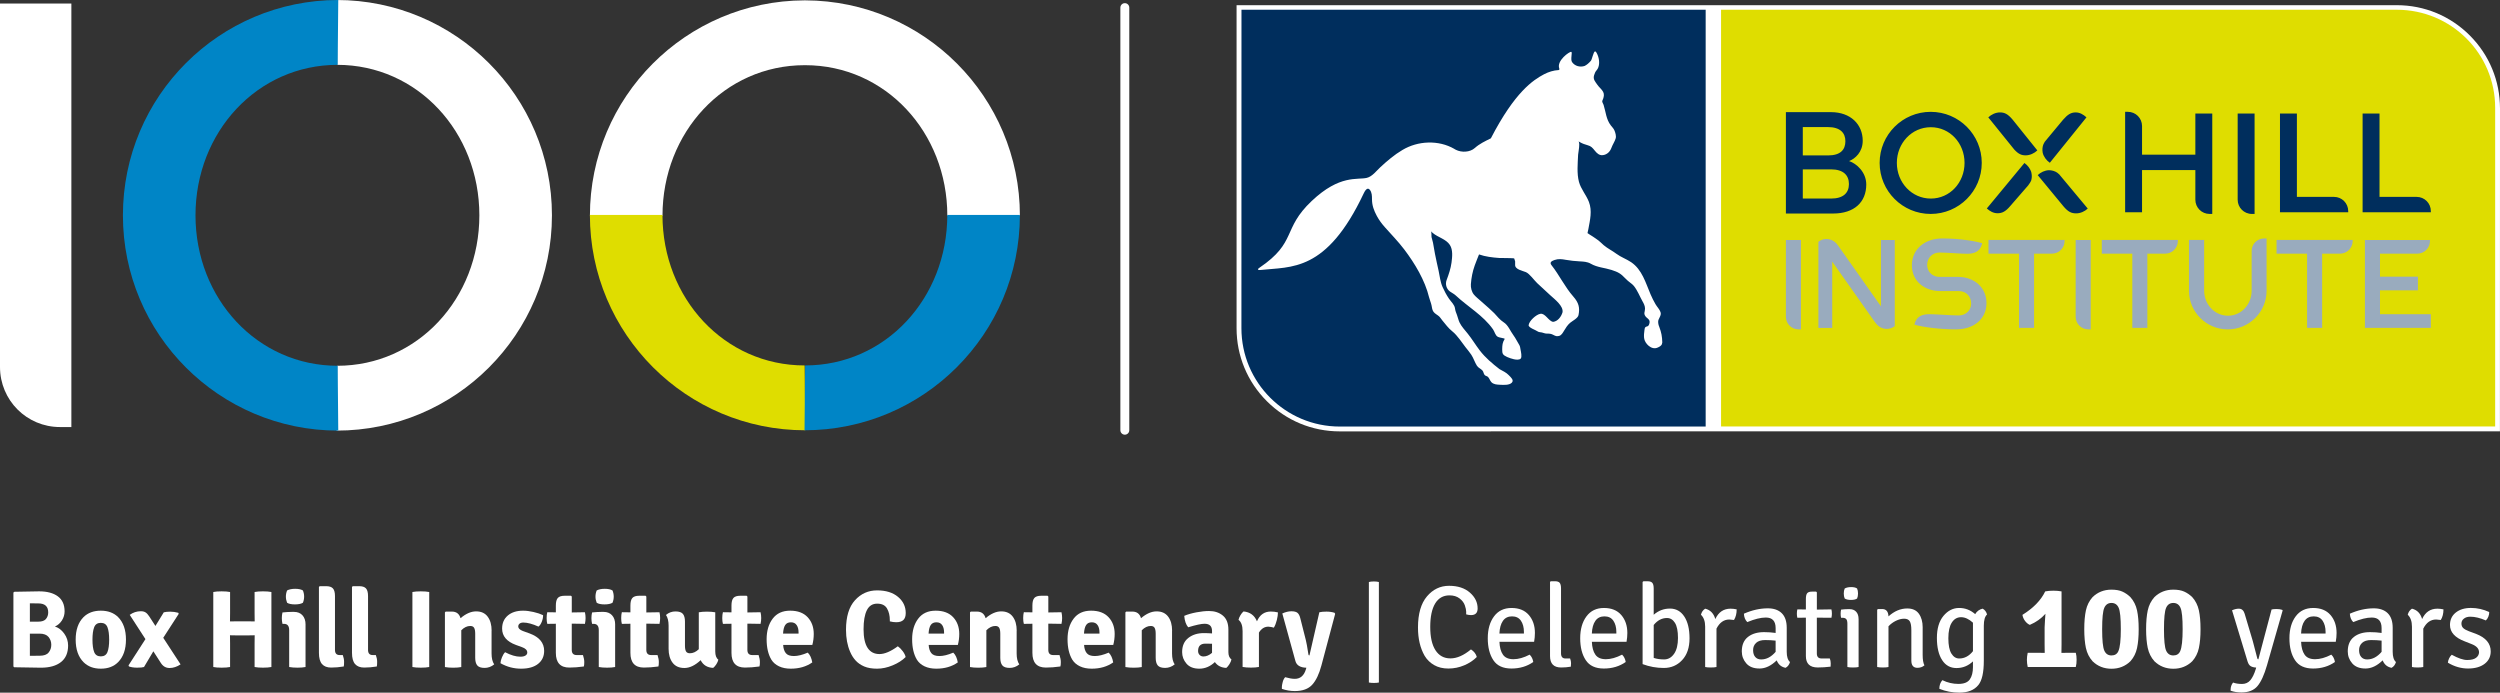 <?xml version="1.0" encoding="utf-8"?>
<svg xmlns="http://www.w3.org/2000/svg" id="Layer_1" data-name="Layer 1" viewBox="0 0 1262.04 349.68">
  <rect x="0" y="0" width="1262.04" height="349.68" fill="#333333" stroke="none"/>
  <defs>
    <style>
      .cls-1 {
        fill: #002e5d;
      }

      .cls-1, .cls-2, .cls-3, .cls-4, .cls-5 {
        stroke-width: 0px;
      }

      .cls-2 {
        fill: #dfdd00;
      }

      .cls-3 {
        fill: #0085c6;
      }

      .cls-4 {
        fill: #fff;
      }

      .cls-6 {
        fill: none;
        stroke: #fff;
        stroke-linecap: round;
        stroke-miterlimit: 10;
        stroke-width: 4.5px;
      }

      .cls-5 {
        fill: #99abbe;
      }
    </style>
  </defs>
  <line class="cls-6" x1="567.83" y1="3.84" x2="567.83" y2="217.19"/>
  <g>
    <path class="cls-4" d="M170.22,184.65c40.55,0,71.77-33.91,71.77-75.95s-31.22-75.97-71.77-75.97l-.3-32.73c60.06,0,108.71,48.65,108.71,108.7s-48.65,108.68-108.71,108.68l.3-32.73Z"/>
    <path class="cls-3" d="M170.76,217.38c-60.06,0-108.71-48.65-108.71-108.68C62.05,48.65,110.7,0,170.76,0l-.3,32.73c-40.55,0-71.77,33.92-71.77,75.97,0,42.03,31.22,75.95,71.77,75.95l.3,32.73Z"/>
    <path class="cls-4" d="M36.03,215.58h-5.73c-16.79,0-30.3-13.51-30.3-30.34V1.8h36.03v213.78Z"/>
    <path class="cls-4" d="M406.5.18h0c-.06,0-.12,0-.18,0-.06,0-.12,0-.18,0h0c-59.89.21-108.34,48.77-108.34,108.7h36.64c0-42.05,31.22-75.97,71.77-75.97h.24c40.55,0,71.77,33.92,71.77,75.97h36.64C514.85,48.94,466.39.38,406.5.18Z"/>
    <path class="cls-2" d="M406.5,217.21c-60.06,0-108.71-48.65-108.71-108.7h36.64c0,42.05,31.22,75.97,71.77,75.97l.3,32.73Z"/>
    <path class="cls-3" d="M406.44,184.48c40.55,0,71.77-33.92,71.77-75.97h36.64c0,60.05-48.65,108.7-108.71,108.7l.3-32.73Z"/>
  </g>
  <g>
    <path class="cls-4" d="M7.15,298.74c5.84-.15,10.04-.22,12.59-.22,4.03,0,7.18.84,9.46,2.52,2.27,1.68,3.41,4.21,3.41,7.57,0,1.67-.46,3.2-1.36,4.61-.91,1.4-2.07,2.42-3.52,3.05,1.85.59,3.41,1.79,4.71,3.6,1.29,1.81,1.94,3.81,1.94,5.99,0,3.7-1.2,6.49-3.61,8.37-2.4,1.89-5.78,2.83-10.14,2.83-2.77,0-7.26-.07-13.47-.22l-.39-.39v-37.31l.39-.39ZM15.08,304.57v9.25h4.27c1.81,0,3.09-.45,3.85-1.36.76-.91,1.14-2,1.14-3.3,0-3.03-1.67-4.55-4.99-4.55-1.85,0-3.27-.02-4.27-.05ZM19.96,319.87h-4.88v11.2c1.26-.04,2.94-.05,5.02-.05s3.58-.54,4.46-1.64c.89-1.09,1.33-2.38,1.33-3.88s-.46-2.81-1.38-3.94c-.93-1.12-2.44-1.69-4.55-1.69Z"/>
    <path class="cls-4" d="M59.6,311.5c2.66,2.66,3.99,6.46,3.99,11.39s-1.33,8.73-3.99,11.4c-2.18,2.18-5.08,3.27-8.71,3.27s-6.52-1.09-8.7-3.27c-2.66-2.66-3.99-6.46-3.99-11.4s1.33-8.73,3.99-11.39c2.18-2.14,5.08-3.22,8.7-3.22s6.53,1.07,8.71,3.22ZM47.54,316.65c-.57,1.48-.86,3.57-.86,6.27s.29,4.78.86,6.24,1.69,2.19,3.35,2.19,2.79-.73,3.36-2.19.86-3.54.86-6.24-.29-4.79-.86-6.27-1.69-2.22-3.36-2.22-2.78.74-3.35,2.22Z"/>
    <path class="cls-4" d="M82.67,309.11c.89-.22,1.99-.33,3.3-.33s2.65.19,4.03.56l.22.55-7.81,12.08,8.75,13.42c-1.85,1.22-3.69,1.83-5.55,1.83s-3.3-.83-4.38-2.5l-3.82-5.93-4.71,7.93c-.67.22-1.82.33-3.47.33s-3.01-.21-4.13-.61l-.22-.55,8.54-13.25-7.93-12.25c1.7-1.22,3.56-1.83,5.6-1.83.99,0,1.8.2,2.41.61.62.4,1.21,1.05,1.8,1.94l3.16,4.88,4.21-6.87Z"/>
    <path class="cls-4" d="M128.57,313.71l-.05-4.1v-10.76c1.11-.22,2.52-.33,4.24-.33s3.14.11,4.25.33v37.87c-1.14.22-2.56.33-4.25.33s-3.09-.11-4.24-.33v-11.92l.05-4.1-2.82.05h-6.82l-2.83-.05.05,4.1v11.92c-1.11.22-2.53.33-4.27.33s-3.14-.11-4.21-.33v-37.87c1.07-.22,2.48-.33,4.21-.33s3.16.11,4.27.33v10.76l-.05,4.1,2.83-.05h6.82l2.82.05Z"/>
    <path class="cls-4" d="M154.24,315.26v21.46c-1.11.22-2.46.33-4.05.33s-2.99-.11-4.21-.33v-18.63c0-2.11-.87-3.16-2.61-3.16h-.77c-.22-.92-.33-1.89-.33-2.88s.11-1.96.33-2.88c1.85-.18,3.42-.28,4.71-.28h1.11c1.81,0,3.23.57,4.27,1.72,1.04,1.14,1.56,2.7,1.56,4.65ZM144.32,301.18c0-1.07.2-2.11.61-3.11,1.04-.55,2.39-.83,4.08-.83s2.98.28,3.9.83c.41,1,.62,2.03.62,3.11s-.2,2.1-.62,3.1c-.92.56-2.27.83-4.04.83s-3.08-.28-3.94-.83c-.4-1-.61-2.03-.61-3.1Z"/>
    <path class="cls-4" d="M171.43,330.68h1.61c.44,1.18.66,2.32.66,3.41s-.05,1.88-.17,2.36c-2.21.37-4.34.55-6.37.55s-3.57-.59-4.61-1.78c-1.03-1.18-1.55-3.07-1.55-5.66v-33.26l.39-.39h3.22c1.63,0,2.78.38,3.46,1.14s1.03,2.04,1.03,3.85v27.17c0,1.74.77,2.61,2.33,2.61Z"/>
    <path class="cls-4" d="M188.12,330.68h1.61c.44,1.18.66,2.32.66,3.41s-.05,1.88-.17,2.36c-2.21.37-4.34.55-6.37.55s-3.57-.59-4.61-1.78c-1.03-1.18-1.55-3.07-1.55-5.66v-33.26l.39-.39h3.22c1.63,0,2.78.38,3.46,1.14s1.03,2.04,1.03,3.85v27.17c0,1.74.77,2.61,2.33,2.61Z"/>
    <path class="cls-4" d="M208.19,336.72v-37.87c1.11-.22,2.52-.33,4.24-.33s3.14.11,4.25.33v37.87c-1.11.22-2.52.33-4.25.33s-3.13-.11-4.24-.33Z"/>
    <path class="cls-4" d="M248.15,318.37v11.53c0,2.37.45,4.2,1.33,5.49-1.44,1.18-3.06,1.78-4.84,1.78s-3.03-.43-3.72-1.27c-.69-.85-1.03-2.14-1.03-3.88v-12.09c0-1.37-.18-2.36-.55-2.99s-1.02-.94-1.94-.94c-1.59,0-3.1.72-4.54,2.17v18.57c-1.14.22-2.5.33-4.08.33s-2.96-.11-4.18-.33v-27.61l.39-.39h3.11c2.29,0,3.74,1.11,4.38,3.33,2.7-2.29,5.32-3.44,7.88-3.44s4.49.89,5.82,2.66,2,4.14,2,7.1Z"/>
    <path class="cls-4" d="M252.65,334.78c.04-.88.29-1.89.76-2.99.46-1.11.98-1.96,1.57-2.55,2.88,1.52,5.46,2.27,7.71,2.27,1.11,0,1.97-.19,2.58-.58.61-.39.91-.9.91-1.52,0-1.18-.89-2.09-2.66-2.72l-3.05-1.11c-4.66-1.7-6.99-4.45-6.99-8.26,0-2.77.96-4.97,2.88-6.6s4.49-2.44,7.71-2.44c1.59,0,3.35.22,5.26.66,1.92.44,3.53.98,4.83,1.61.04,1-.18,2.09-.63,3.27-.47,1.19-1.03,2.02-1.7,2.5-3.03-1.37-5.58-2.05-7.65-2.05-.82,0-1.44.19-1.89.56-.44.37-.67.85-.67,1.44,0,.92.78,1.68,2.33,2.27l3.38,1.22c4.91,1.81,7.37,4.75,7.37,8.82,0,2.74-1.02,4.92-3.05,6.54s-4.9,2.44-8.6,2.44-7.17-.92-10.42-2.77Z"/>
    <path class="cls-4" d="M295.28,309.05c.22,1,.33,1.98.33,2.94s-.11,1.94-.33,2.94l-6.65-.11v13.25c0,1.74.82,2.61,2.44,2.61h3.22c.44,1.33.66,2.51.66,3.55s-.07,1.78-.22,2.22c-2.66.37-5.1.55-7.32.55-4.54,0-6.81-2.47-6.81-7.43v-14.69l-4.32.06c-.23-.81-.33-1.79-.33-2.94s.11-2.12.33-2.94l4.32.06v-3.38c0-1.85.33-3.14.99-3.88.67-.74,1.81-1.11,3.44-1.11h3.22l.39.39v8.04l6.65-.11Z"/>
    <path class="cls-4" d="M310.53,315.26v21.46c-1.11.22-2.46.33-4.05.33s-2.99-.11-4.21-.33v-18.63c0-2.11-.87-3.16-2.61-3.16h-.77c-.22-.92-.33-1.89-.33-2.88s.11-1.96.33-2.88c1.85-.18,3.42-.28,4.71-.28h1.11c1.81,0,3.23.57,4.27,1.72,1.04,1.14,1.56,2.7,1.56,4.65ZM300.61,301.18c0-1.07.2-2.11.61-3.11,1.04-.55,2.39-.83,4.08-.83s2.98.28,3.9.83c.41,1,.62,2.03.62,3.11s-.2,2.1-.62,3.1c-.92.56-2.27.83-4.04.83s-3.08-.28-3.94-.83c-.4-1-.61-2.03-.61-3.1Z"/>
    <path class="cls-4" d="M332.92,309.05c.22,1,.33,1.98.33,2.94s-.11,1.94-.33,2.94l-6.65-.11v13.25c0,1.74.82,2.61,2.44,2.61h3.22c.44,1.33.66,2.51.66,3.55s-.07,1.78-.22,2.22c-2.66.37-5.1.55-7.32.55-4.54,0-6.81-2.47-6.81-7.43v-14.69l-4.32.06c-.23-.81-.33-1.79-.33-2.94s.11-2.12.33-2.94l4.32.06v-3.38c0-1.85.33-3.14.99-3.88.67-.74,1.81-1.11,3.44-1.11h3.22l.39.39v8.04l6.65-.11Z"/>
    <path class="cls-4" d="M337.52,327.46v-11.59c0-2.33-.44-4.14-1.33-5.43,1.37-1.18,2.97-1.78,4.8-1.78s3.08.43,3.77,1.27c.68.85,1.02,2.13,1.02,3.83v12.14c0,1.37.18,2.36.55,2.97s1.02.91,1.94.91c1.59,0,3.08-.69,4.49-2.05v-18.63c1.15-.22,2.51-.33,4.1-.33s3,.11,4.21.33v19.74c0,2.03.52,3.42,1.56,4.16-.15.74-.48,1.51-.99,2.3-.52.8-1.05,1.42-1.61,1.86-2.96-.11-5.07-1.41-6.33-3.88-2.8,2.62-5.54,3.94-8.2,3.94s-4.66-.9-5.99-2.69c-1.34-1.79-2-4.15-2-7.07Z"/>
    <path class="cls-4" d="M383.94,309.05c.22,1,.33,1.98.33,2.94s-.11,1.94-.33,2.94l-6.65-.11v13.25c0,1.74.82,2.61,2.44,2.61h3.22c.44,1.33.66,2.51.66,3.55s-.07,1.78-.22,2.22c-2.66.37-5.1.55-7.32.55-4.54,0-6.81-2.47-6.81-7.43v-14.69l-4.32.06c-.23-.81-.33-1.79-.33-2.94s.11-2.12.33-2.94l4.32.06v-3.38c0-1.85.33-3.14.99-3.88.67-.74,1.81-1.11,3.44-1.11h3.22l.39.39v8.04l6.65-.11Z"/>
    <path class="cls-4" d="M410.05,325.58h-14.7c.11,1.78.55,3.15,1.34,4.13.77.98,2.14,1.47,4.1,1.47s4.28-.57,6.98-1.72c1.15,1.11,1.91,2.76,2.28,4.94-3,2.11-6.62,3.16-10.86,3.16-2.29,0-4.27-.4-5.93-1.19-1.67-.8-2.94-1.89-3.83-3.3-1.63-2.7-2.43-6.15-2.43-10.37s1.01-7.67,3.05-10.37c2.03-2.7,4.97-4.05,8.82-4.05s6.79,1.1,8.84,3.3c2.05,2.2,3.08,5.02,3.08,8.46,0,1.92-.24,3.77-.72,5.55ZM402.17,315.57c-.62-.94-1.6-1.42-2.91-1.42s-2.28.46-2.88,1.39c-.61.92-.97,2.36-1.08,4.32h7.82v-.67c0-1.48-.32-2.69-.95-3.63Z"/>
    <path class="cls-4" d="M449.2,313.66v-.56c0-2.32-.47-4.3-1.42-5.93-.94-1.63-2.6-2.44-4.97-2.44s-4.1,1.11-5.21,3.33c-1.11,2.22-1.66,5.43-1.66,9.62s.69,7.33,2.05,9.4c1.37,2.07,3.36,3.1,5.97,3.1s5.7-1.31,9.28-3.93c.85.59,1.67,1.41,2.47,2.47.79,1.05,1.28,2.04,1.47,2.97-1.66,1.66-3.84,3.06-6.54,4.18-2.7,1.13-5.33,1.69-7.9,1.69s-4.74-.38-6.49-1.13c-1.76-.76-3.2-1.76-4.32-3-1.13-1.23-2.07-2.72-2.8-4.46-1.37-3.18-2.05-6.86-2.05-11.03,0-6.61,1.5-11.59,4.52-14.92s6.73-4.99,11.17-4.99,7.95,1.09,10.56,3.27c2.6,2.18,3.9,4.9,3.9,8.15s-1.61,4.66-4.82,4.66c-1.04,0-2.11-.15-3.22-.44Z"/>
    <path class="cls-4" d="M483.51,325.58h-14.7c.11,1.78.55,3.15,1.34,4.13.77.98,2.14,1.47,4.1,1.47s4.28-.57,6.98-1.72c1.15,1.11,1.91,2.76,2.28,4.94-3,2.11-6.62,3.16-10.86,3.16-2.29,0-4.27-.4-5.93-1.19-1.67-.8-2.94-1.89-3.83-3.3-1.63-2.7-2.43-6.15-2.43-10.37s1.01-7.67,3.05-10.37c2.03-2.7,4.97-4.05,8.82-4.05s6.79,1.1,8.84,3.3c2.05,2.2,3.08,5.02,3.08,8.46,0,1.92-.24,3.77-.72,5.55ZM475.63,315.57c-.62-.94-1.6-1.42-2.91-1.42s-2.28.46-2.88,1.39c-.61.92-.97,2.36-1.08,4.32h7.82v-.67c0-1.48-.32-2.69-.95-3.63Z"/>
    <path class="cls-4" d="M513.22,318.37v11.53c0,2.37.45,4.2,1.33,5.49-1.44,1.18-3.06,1.78-4.84,1.78s-3.03-.43-3.72-1.27c-.69-.85-1.03-2.14-1.03-3.88v-12.09c0-1.37-.18-2.36-.55-2.99s-1.02-.94-1.94-.94c-1.59,0-3.1.72-4.54,2.17v18.57c-1.14.22-2.5.33-4.08.33s-2.96-.11-4.18-.33v-27.61l.39-.39h3.11c2.29,0,3.74,1.11,4.38,3.33,2.7-2.29,5.32-3.44,7.88-3.44s4.49.89,5.82,2.66,2,4.14,2,7.1Z"/>
    <path class="cls-4" d="M535.85,309.05c.22,1,.33,1.98.33,2.94s-.11,1.94-.33,2.94l-6.65-.11v13.25c0,1.74.82,2.61,2.44,2.61h3.22c.44,1.33.66,2.51.66,3.55s-.07,1.78-.22,2.22c-2.66.37-5.1.55-7.32.55-4.54,0-6.81-2.47-6.81-7.43v-14.69l-4.32.06c-.23-.81-.33-1.79-.33-2.94s.11-2.12.33-2.94l4.32.06v-3.38c0-1.85.33-3.14.99-3.88.67-.74,1.81-1.11,3.44-1.11h3.22l.39.39v8.04l6.65-.11Z"/>
    <path class="cls-4" d="M561.96,325.58h-14.7c.11,1.78.55,3.15,1.34,4.13.77.98,2.14,1.47,4.1,1.47s4.28-.57,6.98-1.72c1.15,1.11,1.91,2.76,2.28,4.94-3,2.11-6.62,3.16-10.86,3.16-2.29,0-4.27-.4-5.93-1.19-1.67-.8-2.94-1.89-3.83-3.3-1.63-2.7-2.43-6.15-2.43-10.37s1.01-7.67,3.05-10.37c2.03-2.7,4.97-4.05,8.82-4.05s6.79,1.1,8.84,3.3c2.05,2.2,3.08,5.02,3.08,8.46,0,1.92-.24,3.77-.72,5.55ZM554.08,315.57c-.62-.94-1.6-1.42-2.91-1.42s-2.28.46-2.88,1.39c-.61.92-.97,2.36-1.08,4.32h7.82v-.67c0-1.48-.32-2.69-.95-3.63Z"/>
    <path class="cls-4" d="M591.67,318.37v11.53c0,2.37.45,4.2,1.33,5.49-1.44,1.18-3.06,1.78-4.84,1.78s-3.03-.43-3.72-1.27c-.69-.85-1.03-2.14-1.03-3.88v-12.09c0-1.37-.18-2.36-.55-2.99s-1.02-.94-1.94-.94c-1.59,0-3.1.72-4.54,2.17v18.57c-1.14.22-2.5.33-4.08.33s-2.96-.11-4.18-.33v-27.61l.39-.39h3.11c2.29,0,3.74,1.11,4.38,3.33,2.7-2.29,5.32-3.44,7.88-3.44s4.49.89,5.82,2.66,2,4.14,2,7.1Z"/>
    <path class="cls-4" d="M621.66,332.89c-.15.74-.49,1.54-1.02,2.39-.54.85-1.06,1.48-1.58,1.89-2.55-.11-4.47-1.09-5.77-2.94-2.36,2.22-4.98,3.33-7.85,3.33s-5.03-.85-6.49-2.55-2.19-3.64-2.19-5.82c0-3.14,1.05-5.52,3.13-7.15,2.09-1.63,4.68-2.44,7.8-2.44,1.21,0,2.6.05,4.16.16v-1.22c0-2.44-1.26-3.66-3.77-3.66-1.59,0-4.34.59-8.26,1.78-1.11-1.29-1.78-3.22-2-5.77,1.73-.74,3.8-1.33,6.18-1.78s4.5-.66,6.35-.66c2.78,0,5.1.76,6.96,2.3s2.8,3.91,2.8,7.12v11.31c0,1.74.51,2.98,1.55,3.71ZM607.53,331.4c1.44,0,2.88-.61,4.32-1.83v-4.6c-.82-.04-1.92-.05-3.33-.05-2.48,0-3.71,1.24-3.71,3.71,0,.78.25,1.43.75,1.97.49.54,1.15.8,1.97.8Z"/>
    <path class="cls-4" d="M625.21,312.94c.15-.74.48-1.53,1-2.39.52-.85,1.03-1.48,1.55-1.89,3.3.33,5.55,2,6.77,4.99,1.41-3.29,3.74-4.94,6.99-4.94,1.22,0,2.42.15,3.6.44,0,1.07-.18,2.36-.55,3.85-.37,1.5-.87,2.78-1.5,3.85-.77-.25-1.7-.42-2.77-.5-1.96,0-3.55,1-4.77,2.99v17.35c-1.11.22-2.45.33-4.04.33s-3-.11-4.21-.33v-18.07c0-2.77-.69-4.68-2.06-5.71Z"/>
    <path class="cls-4" d="M674,309.94l-6.93,26c-1.15,4.32-2.69,7.56-4.63,9.7s-4.87,3.22-8.79,3.22c-2.21,0-4.4-.37-6.54-1.11v-1.03c0-.5.13-1.28.41-2.36.27-1.07.69-1.9,1.25-2.5,1.92.55,3.55.83,4.88.83,2.77,0,4.64-1.61,5.6-4.83l.22-.78c-3.1-.07-4.95-1.22-5.54-3.44l-6.6-23.95c1.63-.74,3.15-1.11,4.57-1.11s2.45.26,3.08.78c.63.52,1.12,1.44,1.44,2.77l2.78,10.98c.29,1.07.74,3.53,1.33,7.37.04.26.2.39.5.39l4.99-21.79c.92-.22,2.14-.33,3.63-.33s2.86.21,4.08.61l.27.55Z"/>
    <path class="cls-4" d="M691.03,344.54v-50.73c.62-.18,1.46-.28,2.5-.28s1.88.09,2.55.28v50.73c-.7.15-1.55.22-2.52.22s-1.82-.07-2.52-.22Z"/>
    <path class="cls-4" d="M740.15,310.15v-1.38c0-.8-.23-1.86-.68-3.18-.46-1.32-1.34-2.49-2.68-3.51s-3.02-1.53-5.07-1.53c-3.17,0-5.59,1.38-7.24,4.13-1.65,2.75-2.47,6.68-2.47,11.81s.88,9.05,2.65,11.78c1.77,2.73,4.28,4.1,7.54,4.1s6.71-1.51,10.37-4.54c1.56,1.02,2.55,2.3,2.94,3.83-1.69,1.73-3.81,3.13-6.36,4.21-2.56,1.08-5.21,1.62-7.98,1.62s-5.17-.58-7.19-1.74c-2.02-1.16-3.62-2.72-4.8-4.68-2.24-3.89-3.36-8.64-3.36-14.26,0-6.95,1.51-12.2,4.54-15.76,3.02-3.55,6.73-5.33,11.14-5.33s7.9,1.14,10.51,3.42c2.61,2.28,3.92,4.95,3.92,8.01,0,2.24-1.12,3.36-3.36,3.36-.71,0-1.51-.12-2.42-.36Z"/>
    <path class="cls-4" d="M774.43,324h-17.49c.11,2.79.7,4.95,1.77,6.48,1.05,1.53,2.82,2.3,5.3,2.3s5.2-.76,8.18-2.3c.98.94,1.59,2.18,1.83,3.71-3.14,2.2-6.82,3.3-11.04,3.3s-7.27-1.41-9.13-4.24c-1.87-2.83-2.8-6.51-2.8-11.04s1.05-8.22,3.16-11.05c2.1-2.83,5.04-4.24,8.83-4.24s6.71,1.19,8.75,3.56c2.04,2.38,3.06,5.39,3.06,9.04,0,1.49-.14,2.98-.41,4.48ZM767.8,313.36c-1-1.47-2.5-2.21-4.51-2.21s-3.53.76-4.59,2.27c-1.06,1.51-1.65,3.64-1.77,6.39h12.37v-.76c0-2.32-.5-4.21-1.5-5.69Z"/>
    <path class="cls-4" d="M790.33,332.42h2.29c.32.87.47,1.65.47,2.36s-.04,1.3-.11,1.77c-1.57.27-3.21.41-4.9.41-3.73,0-5.6-1.92-5.6-5.77v-37.41l.36-.36h2.12c1.18,0,1.99.28,2.42.83s.65,1.49.65,2.83v32.75c0,1.73.76,2.59,2.29,2.59Z"/>
    <path class="cls-4" d="M821.09,324h-17.49c.11,2.79.7,4.95,1.77,6.48,1.05,1.53,2.82,2.3,5.3,2.3s5.2-.76,8.18-2.3c.98.94,1.59,2.18,1.83,3.71-3.14,2.2-6.82,3.3-11.04,3.3s-7.27-1.41-9.13-4.24c-1.87-2.83-2.8-6.51-2.8-11.04s1.05-8.22,3.16-11.05c2.1-2.83,5.04-4.24,8.83-4.24s6.71,1.19,8.75,3.56c2.04,2.38,3.06,5.39,3.06,9.04,0,1.49-.14,2.98-.41,4.48ZM814.46,313.36c-1-1.47-2.5-2.21-4.51-2.21s-3.53.76-4.59,2.27c-1.06,1.51-1.65,3.64-1.77,6.39h12.37v-.76c0-2.32-.5-4.21-1.5-5.69Z"/>
    <path class="cls-4" d="M843.01,307.21c3.06,0,5.48,1.34,7.24,4.01s2.65,6.34,2.65,11.01-1.24,8.34-3.72,10.99c-2.47,2.65-5.55,3.98-9.25,3.98s-7.27-.65-10.72-1.94v-41.47l.41-.36h2.07c1.18,0,1.99.28,2.44.83.45.55.68,1.49.68,2.83v13.25c2.39-2.08,5.12-3.12,8.19-3.12ZM841.53,311.98c-2.59,0-4.83,1.18-6.71,3.53v16.61c1.49.51,3.25.77,5.27.77s3.69-.94,5.01-2.83c1.31-1.89,1.97-4.55,1.97-8.01s-.51-6-1.53-7.63c-1.02-1.63-2.36-2.44-4.01-2.44Z"/>
    <path class="cls-4" d="M858.67,310.33c.32-1.34,1.02-2.36,2.13-3.06,2.58.63,4.3,2.37,5.12,5.24,1.61-3.5,4.18-5.24,7.72-5.24.94,0,1.96.11,3.06.35,0,2.12-.45,3.91-1.35,5.36-.24-.04-1.02-.12-2.36-.24-2.75,0-4.91,1.53-6.48,4.6v19.38c-.67.16-1.63.24-2.86.24s-2.2-.08-2.86-.24v-20.38c0-2.67-.71-4.67-2.13-6.01Z"/>
    <path class="cls-4" d="M903.62,334.19c-.4,1.38-1.14,2.36-2.24,2.94-2.16-.43-3.66-1.69-4.47-3.77-2.83,2.75-5.71,4.12-8.67,4.12s-5.17-.86-6.68-2.59c-1.51-1.73-2.27-3.75-2.27-6.06,0-3.22,1.03-5.65,3.08-7.28,2.07-1.63,4.78-2.44,8.17-2.44,2,0,3.95.14,5.83.41v-2.42c0-3.57-1.64-5.36-4.95-5.36-2.55,0-5.67.77-9.36,2.3-1.06-1.06-1.63-2.47-1.71-4.24,4.12-1.81,8.15-2.71,12.08-2.71,3.02,0,5.37.83,7.04,2.47,1.67,1.65,2.5,4.1,2.5,7.37v12.08c0,2.51.55,4.24,1.65,5.19ZM889.12,332.89c2.63,0,5.04-1.28,7.24-3.83v-5.66c-1.53-.19-3.3-.29-5.3-.29s-3.52.47-4.54,1.42c-1.02.94-1.53,2.16-1.53,3.65s.36,2.65,1.09,3.48c.72.83,1.73,1.24,3.03,1.24Z"/>
    <path class="cls-4" d="M924.53,307.62c.16.67.24,1.38.24,2.15s-.08,1.46-.24,2.09l-7.36-.06v18.08c0,1.69.8,2.53,2.41,2.53h4.13c.31.75.47,1.56.47,2.45s-.02,1.44-.06,1.68c-2.28.27-4.44.41-6.48.41-4.01,0-6-1.92-6-5.77v-19.38l-4.31.06c-.16-.63-.24-1.32-.24-2.09s.08-1.48.24-2.15l4.31.06v-5.36c0-1.34.21-2.28.64-2.83s1.24-.83,2.42-.83h2.12l.36.36v8.72l7.36-.12Z"/>
    <path class="cls-4" d="M938.25,312.51v24.21c-.67.16-1.62.24-2.83.24s-2.16-.08-2.83-.24v-21.85c0-1.06-.18-1.83-.55-2.3-.38-.47-1.04-.71-1.98-.71h-.65c-.16-.59-.23-1.26-.23-2s.07-1.45.23-2.12c1.26-.16,2.43-.24,3.54-.24h.76c1.42,0,2.52.44,3.32,1.33.81.88,1.21,2.11,1.21,3.68ZM930.77,299.61c0-.98.15-1.83.47-2.53.83-.47,1.91-.71,3.24-.71s2.34.23,3.01.71c.31.7.47,1.55.47,2.53s-.16,1.82-.47,2.53c-.67.47-1.7.71-3.07.71s-2.43-.23-3.18-.71c-.32-.71-.47-1.55-.47-2.53Z"/>
    <path class="cls-4" d="M970.59,316.69v13.96c0,2.36.3,4.1.89,5.24-.98.83-2.16,1.24-3.53,1.24-2.05,0-3.07-1.22-3.07-3.65v-15.32c0-2.12-.26-3.62-.79-4.5-.54-.88-1.48-1.33-2.83-1.33s-2.75.36-4.18,1.06-2.68,1.63-3.74,2.77v20.56c-.67.16-1.6.24-2.79.24s-2.17-.08-2.92-.24v-28.92l.41-.35h2.12c2,0,3.07,1.23,3.18,3.71,2.94-2.67,6.11-4,9.48-4,2.64,0,4.59.88,5.86,2.65s1.92,4.06,1.92,6.89Z"/>
    <path class="cls-4" d="M987.71,337.25c-3.13,0-5.56-1.34-7.3-4.04-1.75-2.69-2.63-6.42-2.63-11.19s1.12-8.48,3.33-11.13,4.85-3.98,7.89-3.98,5.75,1.04,8.1,3.12c.83-1.45,2.08-2.38,3.77-2.77,1.1.59,1.85,1.57,2.23,2.94-1.1.98-1.64,2.89-1.64,5.71v17.67c0,5.93-.92,10.01-2.77,12.25-2.08,2.55-5.28,3.83-9.61,3.83-3.5,0-6.86-.65-10.07-1.94,0-1.77.51-3.22,1.53-4.36,2.59,1.26,5.28,1.89,8.08,1.89s4.71-.76,5.77-2.27c1.06-1.52,1.59-3.59,1.59-6.22v-2.88c-2.39,2.24-5.15,3.36-8.27,3.36ZM995.98,328.71v-14.37c-2.04-1.85-4.04-2.77-6-2.77s-3.52.91-4.68,2.71-1.74,4.45-1.74,7.92.51,6.05,1.53,7.72c1.03,1.67,2.34,2.5,3.95,2.5,2.67,0,4.99-1.23,6.95-3.71Z"/>
    <path class="cls-4" d="M1032.21,329.59l-.06-4.3v-8.54c0-.59.06-1.73.18-3.42.11-1.69.19-2.85.24-3.48-2.12,2.4-4.75,4.26-7.89,5.6-.91-.39-1.71-1.06-2.42-2-.7-.94-1.14-1.96-1.3-3.06,5.55-3.45,9.37-7.4,11.49-11.84,1.22-.24,2.59-.36,4.13-.36s2.9.12,4.12.36v26.74l-.06,4.3,3.95-.06h3.3c.28.98.41,2.16.41,3.53s-.13,2.59-.41,3.65h-24.27c-.27-1.3-.41-2.5-.41-3.62s.14-2.31.41-3.56h4.89l3.72.06Z"/>
    <path class="cls-4" d="M1053,327.15c-.54-2.58-.83-5.74-.83-9.51s.28-6.94.83-9.51c.55-2.57,1.67-4.8,3.36-6.69,2.59-2.51,5.77-3.77,9.54-3.77,2.2,0,4.03.32,5.48.97,1.46.65,2.81,1.58,4.07,2.79,1.69,1.89,2.8,4.12,3.36,6.69s.83,5.74.83,9.51-.27,6.94-.83,9.51c-.55,2.57-1.67,4.8-3.36,6.68-2.59,2.51-5.77,3.77-9.54,3.77s-6.95-1.26-9.54-3.77c-1.69-1.89-2.8-4.11-3.36-6.68ZM1062.29,306.82c-.73,1.63-1.09,5.23-1.09,10.81s.36,9.18,1.09,10.81,1.93,2.44,3.62,2.44,2.85-.73,3.48-2.18c.82-1.85,1.23-5.55,1.23-11.1s-.36-9.15-1.09-10.78c-.72-1.63-1.93-2.44-3.62-2.44s-2.89.81-3.62,2.44Z"/>
    <path class="cls-4" d="M1084.22,327.15c-.54-2.58-.83-5.74-.83-9.51s.28-6.94.83-9.51c.55-2.57,1.67-4.8,3.36-6.69,2.59-2.51,5.77-3.77,9.54-3.77,2.2,0,4.03.32,5.48.97,1.46.65,2.81,1.58,4.07,2.79,1.69,1.89,2.8,4.12,3.36,6.69s.83,5.74.83,9.51-.27,6.94-.83,9.51c-.55,2.57-1.67,4.8-3.36,6.68-2.59,2.51-5.77,3.77-9.54,3.77s-6.95-1.26-9.54-3.77c-1.69-1.89-2.8-4.11-3.36-6.68ZM1093.5,306.82c-.73,1.63-1.09,5.23-1.09,10.81s.36,9.18,1.09,10.81,1.93,2.44,3.62,2.44,2.85-.73,3.48-2.18c.82-1.85,1.23-5.55,1.23-11.1s-.36-9.15-1.09-10.78c-.72-1.63-1.93-2.44-3.62-2.44s-2.89.81-3.62,2.44Z"/>
    <path class="cls-4" d="M1152.33,308.15l-7.9,27.63c-1.41,4.91-3.02,8.43-4.83,10.57-1.81,2.14-4.52,3.21-8.13,3.21-1.92,0-3.74-.29-5.42-.88v-.53c0-1.34.41-2.54,1.24-3.59,1.26.47,2.76.71,4.51.71s3.15-.63,4.21-1.89,1.99-3.16,2.77-5.72l.18-.65c-1.22-.08-2.16-.33-2.83-.76s-1.18-1.22-1.53-2.36l-7.83-25.8c1.21-.55,2.36-.82,3.41-.82,1.46,0,2.43.84,2.95,2.53l4.12,13.84c.23.75,1,3.67,2.29,8.78.08.28.25.41.53.41l6.66-25.15c.62-.15,1.47-.23,2.53-.23s2,.14,2.83.41l.24.29Z"/>
    <path class="cls-4" d="M1179.12,324h-17.49c.11,2.79.7,4.95,1.77,6.48,1.05,1.53,2.82,2.3,5.3,2.3s5.2-.76,8.18-2.3c.98.94,1.59,2.18,1.83,3.71-3.14,2.2-6.82,3.3-11.04,3.3s-7.27-1.41-9.13-4.24c-1.87-2.83-2.8-6.51-2.8-11.04s1.05-8.22,3.16-11.05c2.1-2.83,5.04-4.24,8.83-4.24s6.71,1.19,8.75,3.56c2.04,2.38,3.06,5.39,3.06,9.04,0,1.49-.14,2.98-.41,4.48ZM1172.49,313.36c-1-1.47-2.5-2.21-4.51-2.21s-3.53.76-4.59,2.27c-1.06,1.51-1.65,3.64-1.77,6.39h12.37v-.76c0-2.32-.5-4.21-1.5-5.69Z"/>
    <path class="cls-4" d="M1209.52,334.19c-.4,1.38-1.14,2.36-2.24,2.94-2.16-.43-3.66-1.69-4.47-3.77-2.83,2.75-5.71,4.12-8.67,4.12s-5.17-.86-6.68-2.59c-1.51-1.73-2.27-3.75-2.27-6.06,0-3.22,1.03-5.65,3.08-7.28,2.07-1.63,4.78-2.44,8.17-2.44,2,0,3.95.14,5.83.41v-2.42c0-3.57-1.64-5.36-4.95-5.36-2.55,0-5.67.77-9.36,2.3-1.06-1.06-1.63-2.47-1.71-4.24,4.12-1.81,8.15-2.71,12.08-2.71,3.02,0,5.37.83,7.04,2.47,1.67,1.65,2.5,4.1,2.5,7.37v12.08c0,2.51.55,4.24,1.65,5.19ZM1195.03,332.89c2.63,0,5.04-1.28,7.24-3.83v-5.66c-1.53-.19-3.3-.29-5.3-.29s-3.52.47-4.54,1.42c-1.02.94-1.53,2.16-1.53,3.65s.36,2.65,1.09,3.48c.72.83,1.73,1.24,3.03,1.24Z"/>
    <path class="cls-4" d="M1215.47,310.33c.32-1.34,1.02-2.36,2.13-3.06,2.58.63,4.3,2.37,5.12,5.24,1.61-3.5,4.18-5.24,7.72-5.24.94,0,1.96.11,3.06.35,0,2.12-.45,3.91-1.35,5.36-.24-.04-1.02-.12-2.36-.24-2.75,0-4.91,1.53-6.48,4.6v19.38c-.67.16-1.63.24-2.86.24s-2.2-.08-2.86-.24v-20.38c0-2.67-.71-4.67-2.13-6.01Z"/>
    <path class="cls-4" d="M1235.73,334.54c.04-.67.25-1.39.62-2.18.37-.79.82-1.39,1.33-1.83,3.22,1.77,5.82,2.65,7.8,2.65s3.46-.36,4.45-1.09c.98-.73,1.49-1.66,1.53-2.8,0-1.81-1.27-3.2-3.83-4.18l-3.3-1.3c-5.03-1.89-7.54-4.65-7.54-8.31,0-2.63.98-4.72,2.92-6.27s4.49-2.33,7.66-2.33,6.24.69,9.22,2.06c.04.75-.11,1.53-.44,2.36-.33.83-.76,1.45-1.27,1.89-2.87-1.25-5.48-1.89-7.84-1.89-1.34,0-2.41.33-3.23.98-.83.65-1.24,1.46-1.24,2.44s.31,1.76.91,2.32c.61.57,1.58,1.11,2.92,1.62l3.53,1.3c4.95,1.92,7.42,4.87,7.42,8.84,0,2.63-1.03,4.73-3.09,6.3-2.06,1.57-4.85,2.36-8.36,2.36s-6.91-.98-10.17-2.94Z"/>
  </g>
  <g>
    <path class="cls-4" d="M1262.04,54.72c0-13.92-5.42-27-15.26-36.84-9.84-9.84-22.92-15.26-36.84-15.26l-184.71.02h-400.99v163.03c0,13.92,5.42,27,15.26,36.84,9.84,9.84,22.92,15.26,36.84,15.26l184.71-.02h400.96l.03-163.03Z"/>
    <path class="cls-2" d="M1259.6,215.27h-390.78V4.92h341.13c27.42,0,49.65,22.07,49.65,49.49,0,0,0,18.42,0,16.2v144.66Z"/>
    <g>
      <path class="cls-5" d="M949.54,121.14h6.97v43.5c-1.26.95-2.66,1.4-4.06,1.4-2.97,0-4.76-1.78-5.96-3.42l-21.56-30.56v33.48h-6.98v-43.49c1.27-.96,2.66-1.4,4.06-1.4,2.98,0,4.82,1.78,5.97,3.42l21.55,30.57v-33.48ZM988.41,139.78h-9.33c-3.55,0-6.21-2.53-6.21-6.08s2.66-6.22,6.21-6.22c3.8,0,10.41.63,14.02.63s6.6-1.14,7.55-5.33c-4.5-1.33-12.37-2.41-20.17-2.41-8.87,0-15.34,5.46-15.34,13.51s6.27,13.06,14.39,13.06h9.32c3.56,0,6.22,2.53,6.22,6.34,0,3.3-2.66,5.96-6.22,5.96-3.81,0-11.29-.63-14.9-.63s-6.6,1.08-7.54,5.26c4.5,1.34,13.25,2.41,21.05,2.41,8.87,0,15.35-5.2,15.35-13.25s-6.34-13.26-14.39-13.26ZM1047.82,159.88c0,3.55,2.86,6.4,6.41,6.4h1.2v-45.14h-7.61v38.74ZM901.54,159.88c0,3.55,2.85,6.4,6.39,6.4h1.21v-45.14h-7.6v38.74ZM1227.13,164.89v-6.27h-25.67v-12.05h19.15v-6.91h-19.15v-11.6h18.82c3.56,0,6.41-2.86,6.41-6.41v-.5h-32.84v44.38h33.28v-.5c0-.05,0-.09,0-.13ZM1061.01,121.14v6.91h15.41v37.47h7.6v-37.47h9.01c3.54,0,6.4-2.86,6.4-6.41v-.5h-38.42ZM1149.24,121.14v6.91h15.41v37.47h7.6v-37.47h9.01c3.55,0,6.41-2.86,6.41-6.41v-.5h-38.43ZM1003.82,121.14v6.91h15.4v37.47h7.61v-37.47h9c3.55,0,6.41-2.86,6.41-6.41v-.5h-38.43ZM1136.67,126.67v3.3h-.01v16.79c0,6.91-5.2,12.62-11.92,12.62s-12.05-5.71-12.05-12.62v-25.62h-7.67v25.62c0,10.78,8.81,19.53,19.59,19.53s19.6-8.75,19.6-19.53v-26.38h-1.25c-3.49,0-6.29,2.81-6.29,6.29Z"/>
      <path class="cls-1" d="M974.64,56.46c14.24,0,25.78,11.53,25.78,25.77s-11.54,25.77-25.78,25.77-25.77-11.54-25.77-25.77,11.53-25.77,25.77-25.77ZM974.71,100.24c9.61,0,17.02-8.04,17.02-18.01s-7.4-18.01-17.02-18.01-17.15,8.04-17.15,18.01,7.55,18.01,17.15,18.01ZM1116.79,108h-1.35c-3.99,0-7.19-3.2-7.19-7.19v-14.95h-26.91v21.28h-8.54v-50.69h1.36c3.99,0,7.18,3.2,7.18,7.19v14.45h26.91v-20.79h8.54v50.69ZM1138.15,108h-1.36c-3.98,0-7.18-3.2-7.18-7.19v-43.49h8.54v50.69ZM1159.51,99.39h18.72c3.99,0,7.19,3.2,7.19,7.19v.57h-34.45v-49.83h8.54v42.07ZM1201.22,99.39h18.73c3.98,0,7.18,3.2,7.18,7.19v.57h-34.45v-49.83h8.54v42.07ZM933.43,81.31c3.06-1.14,6.9-4.56,6.9-10.25,0-8.26-6.12-14.45-16.01-14.45h-22.77v51.18c6.98,0,23.71,0,23.85,0,10.6,0,16.72-5.7,16.72-14.66,0-6.2-4.91-10.61-8.68-11.82ZM910.08,64.15h12.67c6.26,0,8.83,2.99,8.83,7.12,0,4.34-2.49,7.19-8.76,7.19h-12.74v-14.31ZM924.32,100.24c-.17,0-9.42,0-14.24,0v-14.74h14.24c6.27,0,9.05,2.99,9.05,7.41s-2.78,7.33-9.05,7.33ZM1039.76,88.28c-.07-.08-.13-.16-.2-.23-.37-.35-.72-.65-1.07-.9-1.13-.76-2.58-1.21-4.16-1.23-2.02.07-4.15,1.04-5.66,2.48l12.93,15.68c2.45,2.92,4.09,3.63,6.53,3.63,2.09,0,4.32-1,5.8-2.42l-14.19-17.02ZM1025.36,86.68c-.59-1.7-1.83-3.29-3.32-4.34-.03-.02-.05-.03-.09-.04l-18.97,22.93c1.56,1.42,3.34,2.42,5.42,2.42,2.38,0,4.09-.92,6.4-3.63l9.2-10.59v-.03s0-.01,0-.02c.51-.77,1.07-1.45,1.32-2.08.39-1.2.49-2.58.19-3.99-.04-.21-.1-.42-.15-.62ZM1016.05,60.45c-2.52-2.99-4.16-3.7-6.46-3.7-2.08,0-4.31,1-5.87,2.49,0,0,13.09,16.23,13.13,16.27l.02.02h0c2.13,2.3,3.67,2.89,5.74,2.89s4.31-1,5.87-2.49l-12.43-15.48ZM1034.79,82.17l18.49-22.93c-1.63-1.49-3.41-2.49-5.43-2.49-2.37,0-4.01,1-6.38,3.7l-8.87,10.67h0c-.13.15-.26.3-.38.47-.27.43-.48.83-.66,1.22-.51,1.26-.66,2.77-.37,4.32.47,1.96,1.86,3.85,3.58,5.03Z"/>
    </g>
    <path class="cls-1" d="M626.72,4.92l-.03,160.76c0,27.42,22.23,49.65,49.65,49.65l184.71-.02V4.92h-234.33Z"/>
    <path class="cls-4" d="M734.17,75.19c.26.15.52.29.78.43,2.83,1.45,7.1,1.31,9.55-.9,2.36-2.13,5.29-3.5,8.11-4.89,12.13-23.45,21.34-29.43,26.84-32.34,2.33-1.23,4.96-2,7.22-2.1.45-.02.65-.36.49-.78-1.54-3.94,5.22-8.71,6.04-8.44.72.23-.55,3.81.41,5.19,1.46,2.08,4.11,2.69,6.36,1.92,1.16-.59,2.07-1.39,3.11-2.57.57-.53,1.28-4.5,2.06-4.75.78-.25,1.64,2.58,1.72,2.85.66,2.14.6,5.03-.85,6.64-.65.72-1.01,1.59-1.29,2.54-.63,2.08.57,3.21,1.69,4.85.85,1.26,2.18,2.19,2.89,3.56.59,1.14.37,2.34-.02,3.5-.13.39-.47.91-.45,1.33.03.5.54,1.23.69,1.73,1.14,3.61,1.26,7.22,3.62,10.32.64.84,1.45,1.6,1.86,2.59.46,1.11.97,2.76.63,3.97-.45,1.59-1.55,3.11-2.12,4.71-.71,1.98-2.18,3.49-4.33,3.77-1.84.24-3.08-.98-4.14-2.31-1.1-1.36-1.78-2.21-3.52-2.68-1.42-.38-2.69-.84-3.96-1.56,0,0-.8-.45-.81-.45.17.09.28.29.36.55s.11.59.12.96c.04,1.77-.55,4.49-.58,5.28-.18,4.35-.71,9.44.43,13.69.99,3.67,3.66,6.59,5.02,10.11,1.75,4.53.56,9.11-.26,13.7,0,0-.44,2.02-.45,2.06-.02.08,2.42,1.57,2.6,1.69.99.68,2,1.32,2.95,2.05.94.72,1.73,1.59,2.63,2.36,1.96,1.66,4.3,2.77,6.35,4.3,2.36,1.76,5.06,2.65,7.49,4.28,5.55,3.76,7.31,10.38,9.81,16.22.73,1.72,1.57,3.38,2.5,4.99.77,1.34,2.04,2.56,2.54,4.01.64,1.83-1.29,3.22-1.2,4.98.08,1.4.35,1.9.58,2.52,1.06,2.8,1.41,4.75,1.51,7.77,0,.19-.14.8-.22.97-.39.87-1.49,1.37-2.19,1.68-3.03,1.36-6.5-2.08-6.78-4.87-.13-1.26-.04-2.59.18-3.93.09-.52.09-1.14.49-1.53.42-.41,1.09-.27,1.48-.73.43-.5.73-1.58.62-2.22-.21-1.25-1.37-1.56-2.03-2.47-1.14-1.58-.3-2.13-.27-3.9.02-1.34-.6-2.56-1.25-3.69-1.35-2.39-2.49-5.42-4.36-7.78-1.02-1.29-2.52-1.9-4.36-3.86-2.27-2.41-3.57-3.15-6.91-4.23-3.53-1.14-7.22-1.25-10.52-3.16-1.76-1.02-3.75-1.08-5.72-1.19-2.31-.12-4.61-.36-6.89-.77-1.96-.36-3.72-.6-5.65.08-1.31.47-2.74,1.11-1.55,2.62,4,5.07,6.73,10.98,11.02,15.85,2.74,3.11,3.38,5.63,2.61,9.36-.34,1.62-3.11,2.92-4.27,3.92-1.29,1.09-2.22,2.62-3.08,4.05-.56.92-1.24,2.16-2.32,2.49-1.19.37-1.92.13-2.94-.43-1.17-.66-2.04-.7-3.37-.7-.91,0-1.64-.35-2.5-.57-.75-.19-1.55-.08-2.2-.57-.86-.65-4.66-1.87-4.49-3.15.27-2.15,3.81-5.36,5.93-5.71,2.47-.41,4.15,3.78,6.44,4.07,2.26-.26,4.05-2.46,4.75-4.87.45-3.13-3.74-6.34-6.25-8.61-2.21-2-4.41-4.03-6.57-6.08-1.57-1.48-3.77-4.71-5.68-5.54-1.67-.72-5.63-1.33-5.44-3.77v-1.68s-.46-1.44-.46-1.44c-.08-.27-6.83-.2-7.59-.26-3.4-.24-6.95-.65-10.18-1.79-.05-.02-2.02,5.16-2.15,5.52-1.12,3.13-1.72,6.19-1.96,9.48-.13,1.75.38,3.87,1.49,5.23.98,1.21,2.39,2.24,3.54,3.31,1.33,1.23,2.71,2.41,4.08,3.6l2.69,2.53c1.35,1.51,3.08,3.55,4.67,4.53,2.38,1.47,3.36,4.41,5.03,6.63,1.06,1.42,2.02,3.43,2.96,4.93.41.66.47,1.59.62,2.35.19.99.79,3.57.11,4.43-.66.84-2.61.59-3.48.37-1.16-.29-2.33-.62-3.41-1.13-2.1-.98-2.54-1.55-2.49-3.89.05-2.14.11-3.36,1.25-5.21.24-.4-2.52-.55-3.5-1.12-1.3-.75-1.5-2.48-2.38-3.73-4.98-7.09-12.68-11.36-18.89-17.17-.9-.84-1.9-1.22-2.86-1.94-1.78-1.33-2.46-3.7-1.68-5.78,1.07-2.86,2.08-5.8,2.48-8.84.36-2.81.78-6.39-.84-8.89-1.93-2.98-6.02-3.82-8.63-6.04-.32-.28-.62-.58-.93-.88.38.38.2,2.38.3,2.93.19,1.01.57,1.88.75,2.88.33,1.86.63,3.73.99,5.59.55,2.88,1.23,5.75,1.85,8.63.58,2.7.85,5.59,1.99,8.14.9,2.04,1.99,4.05,3.25,5.91,1.05,1.54,2.8,3.01,3.03,4.92.14,1.17.58,2.21,1,3.3.48,1.23.7,2.56,1.28,3.75,1.02,2.09,2.69,3.84,4.14,5.65,2.18,2.72,3.96,5.72,6.08,8.48,2.82,3.69,6.3,6.59,9.94,9.42,1.77,1.01,3.42,1.68,4.77,3.14.89.96,2.77,2.44,1.42,3.77-1.36,1.33-4.27,1.06-6.04.99-1.48-.07-3.19-.16-4.26-1.34-.71-.78-.95-1.89-1.69-2.61-.45-.44-1.23-.48-1.64-.92-.6-.65-.57-1.68-1.17-2.34-.85-.93-2.06-1.29-2.76-2.38-1.15-1.79-1.67-3.78-2.86-5.57-.86-1.3-1.93-2.54-2.9-3.78-1.04-1.31-1.92-2.68-2.97-4-1.13-1.42-2.28-2.9-3.71-4.02-2.08-1.63-3.45-3.65-5.02-5.49-.51-.6-1.09-1.56-1.66-2.07-.9-.81-2.1-1.31-2.82-2.32-.68-.95-.75-2.13-.98-3.24-.29-1.39-.91-2.69-1.25-4.08-2.04-8.53-7.23-17.15-12.5-24.1-3.02-3.99-6.53-7.56-9.84-11.3-1.53-1.72-2.91-3.57-4-5.59-1.48-2.74-2.47-5.37-2.47-8.51,0-1.61-.02-3.45-1.12-4.78-1.29-1.57-2.55.77-3.06,1.85-18.82,39.91-36.57,36.94-52.2,38.67-.65.07-2.07-.03-.42-1.15,19.1-12.96,11.31-19.48,26.4-33.72,14.2-13.4,22.92-10.49,27.78-11.64,2.75-.65,4.87-3.57,6.84-5.39,3.46-3.2,7.08-6.3,11.15-8.69,7.79-4.67,18.2-5.15,26.17-.56Z"/>
  </g>
</svg>